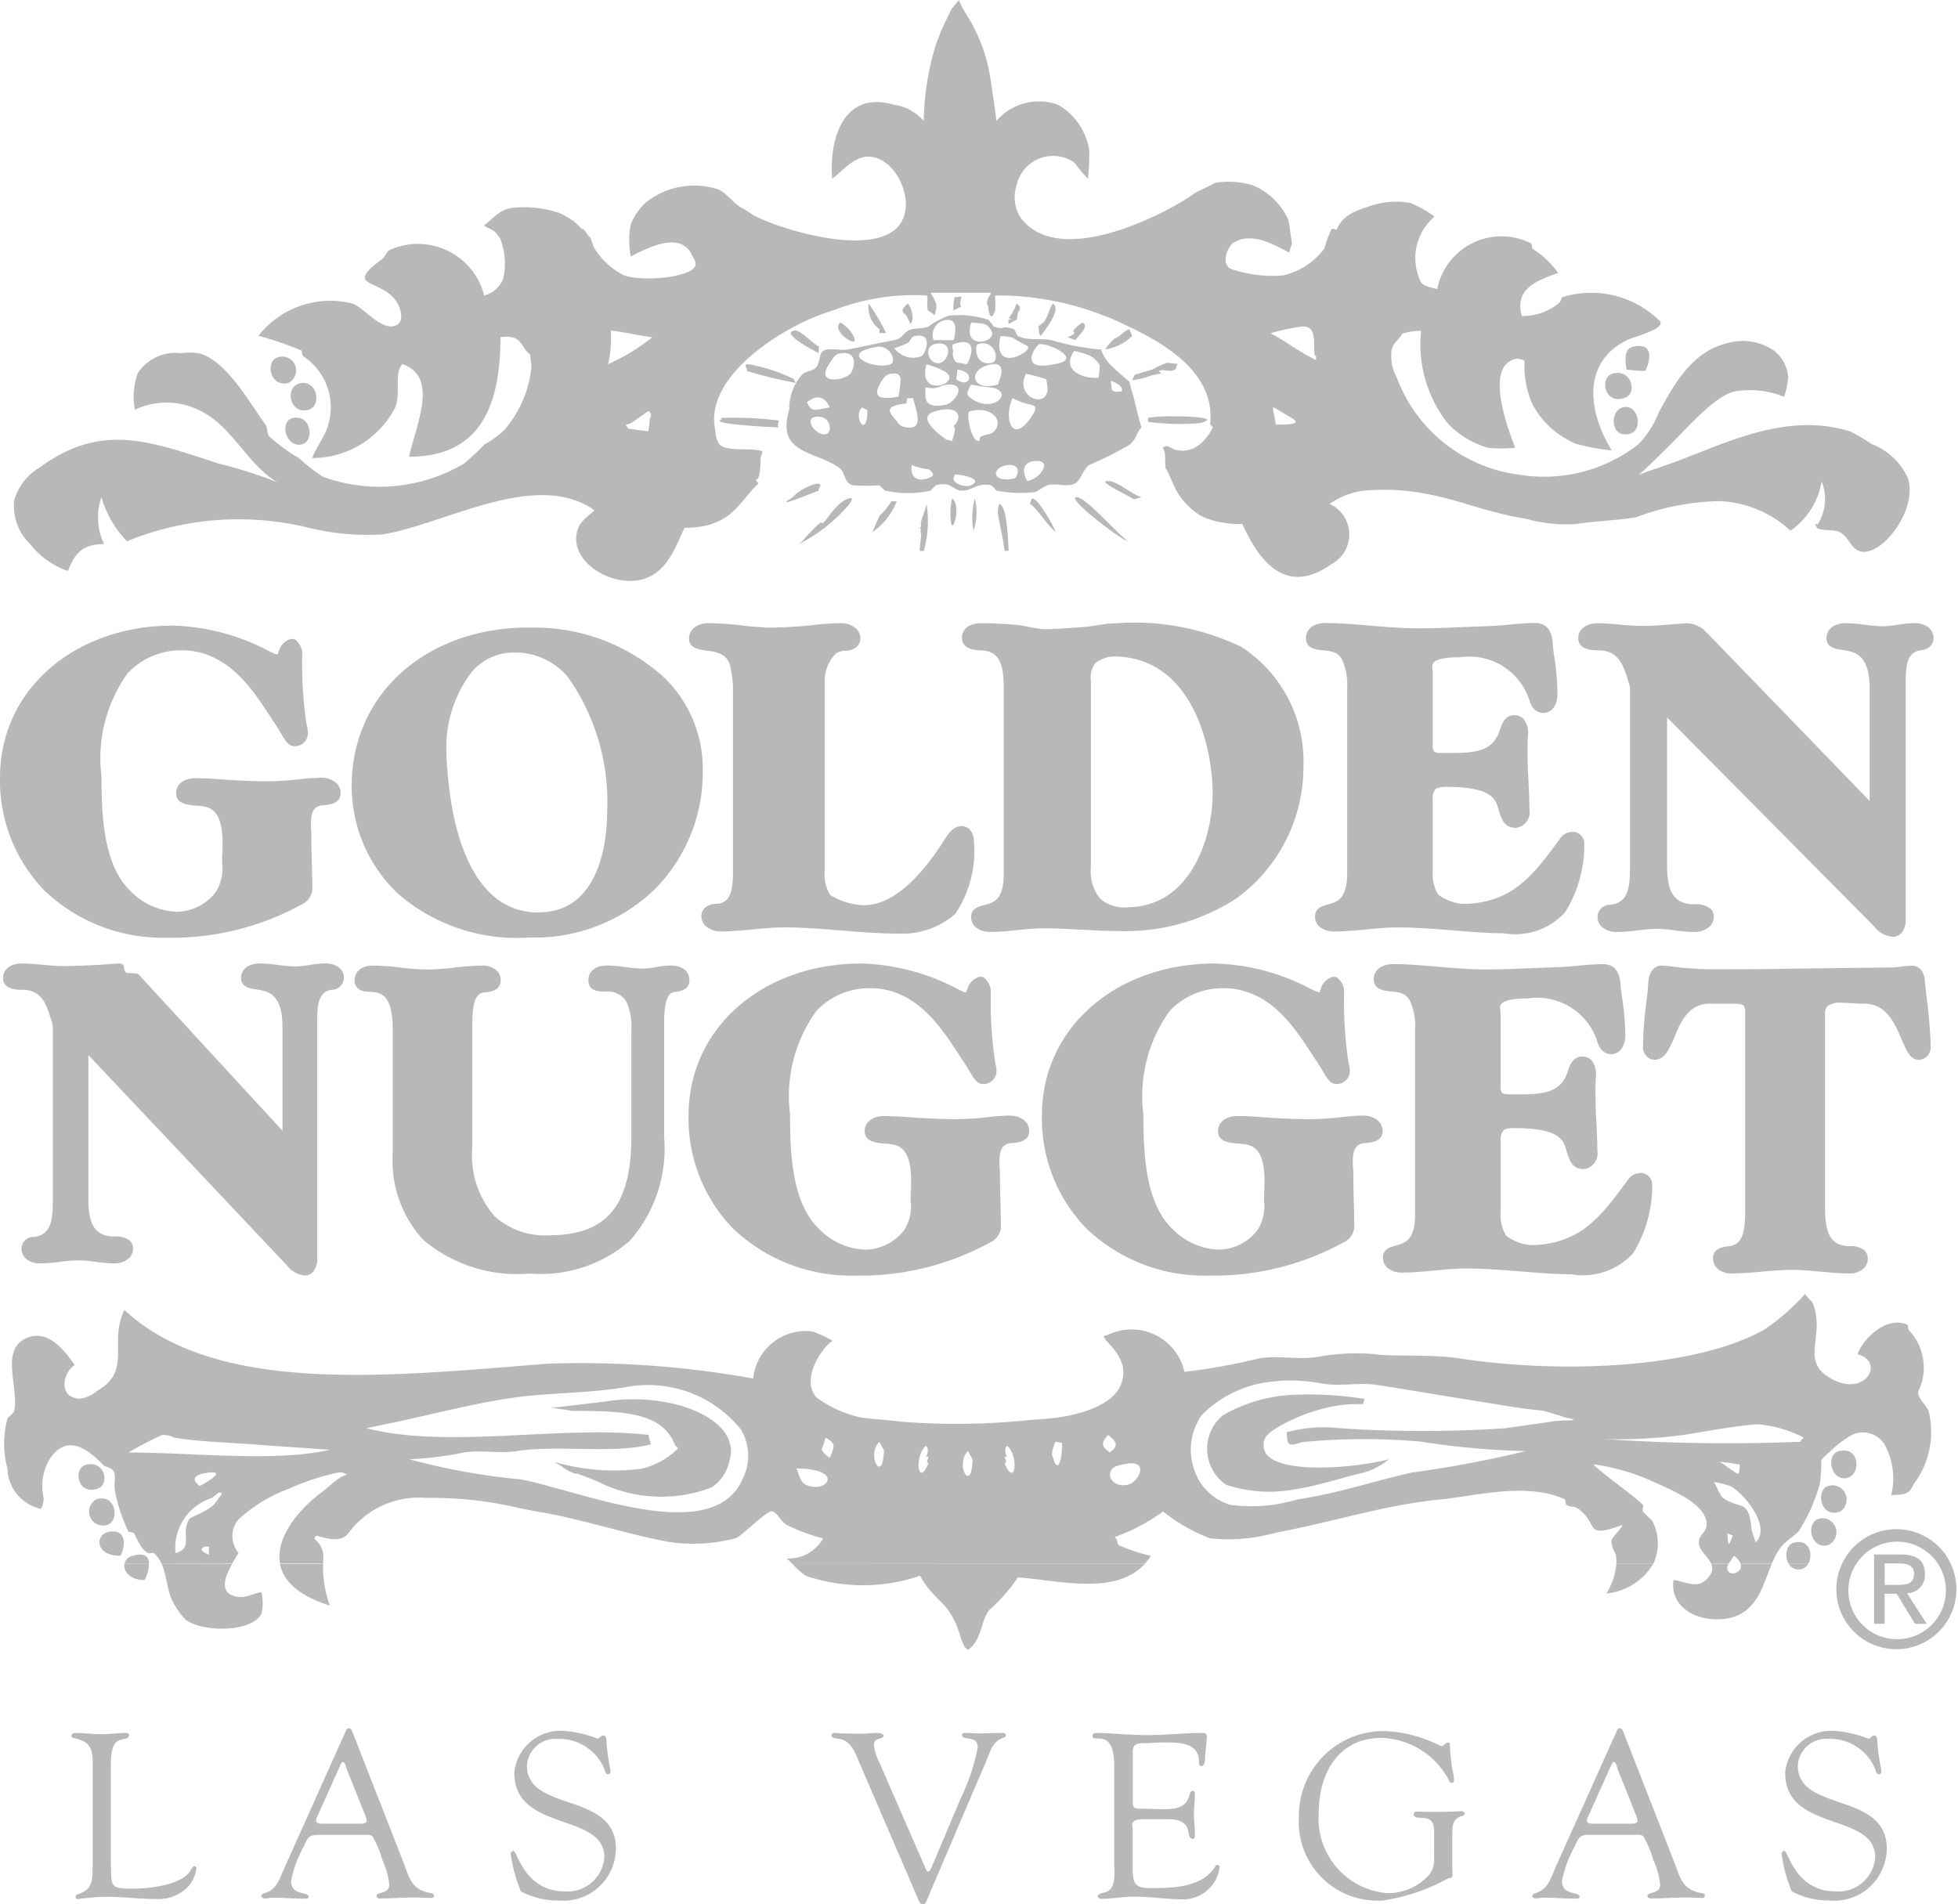 <svg xmlns="http://www.w3.org/2000/svg" width="57.58" height="56" viewBox="0 0 57.58 56">
  <g id="Golden_Nugget_Las_Vegas" transform="translate(-5 -4.793)">
    <path id="Path_86" data-name="Path 86" d="M204.28,47.89a3.419,3.419,0,0,0,.553.039c.146-.3.26-.844-.355-.711-.3.063-.228.447-.2.672" transform="translate(-151.447 -32.231)" fill="#b8b8b8"/>
    <path id="Path_87" data-name="Path 87" d="M38.689,49.259a.408.408,0,0,0-.316-.751c-.373.122-.221.893.316.751" transform="translate(-25.21 -33.205)" fill="#b8b8b8"/>
    <path id="Path_88" data-name="Path 88" d="M202.339,51.231c.364-.137.19-.849-.357-.711-.416.1-.263.942.357.711" transform="translate(-149.546 -34.743)" fill="#b8b8b8"/>
    <path id="Path_89" data-name="Path 89" d="M41.154,52.521c.375-.1.276-.8-.159-.79-.569.01-.439.943.159.79" transform="translate(-27.082 -35.676)" fill="#b8b8b8"/>
    <path id="Path_90" data-name="Path 90" d="M203.229,55.469c.425-.1.277-.864-.158-.79s-.412.92.158.79" transform="translate(-150.317 -37.914)" fill="#b8b8b8"/>
    <path id="Path_91" data-name="Path 91" d="M40.377,56.78c.474-.006.394-.887-.159-.79-.425.072-.253.794.159.79" transform="translate(-26.582 -38.908)" fill="#b8b8b8"/>
    <path id="Path_92" data-name="Path 92" d="M20.237,196.461c-.043.212.159.48.592.48a1.14,1.14,0,0,0,.131-.479Zm3.171,0c-.2.345-.4.83.068.954.319.083.525-.08.791-.118a1.426,1.426,0,0,1,0,.632c-.285.565-1.786.555-2.252.158a2.338,2.338,0,0,1-.395-.593c-.125-.289-.148-.708-.292-1.033Zm2.671,0a3.279,3.279,0,0,0,.2,1.231c-.955-.3-1.379-.746-1.469-1.23Zm24.167,0c-.854.934-2.47.5-3.735.4a4.882,4.882,0,0,1-.829.948c-.275.317-.2.848-.631,1.185l-.1-.079-.094-.2c-.344-1.215-.737-1.037-1.225-1.9a5.209,5.209,0,0,1-3.359,0,2.254,2.254,0,0,1-.4-.362Zm14.95,0a1.8,1.8,0,0,1-1.378.874,1.982,1.982,0,0,0,.292-.875Zm2.218,0a.232.232,0,0,0-.041.085c-.046.331.489.207.391-.085h.919c-.284.675-.447,1.524-1.429,1.625-.8.082-1.578-.364-1.462-1.146.313.029.66.265.948,0,.208-.191.22-.343.157-.48Zm1.763,0a.33.33,0,0,0,.33.164.314.314,0,0,0,.245-.165Z" transform="translate(-11.577 -145.683)" fill="#b8b8b8"/>
    <path id="Path_93" data-name="Path 93" d="M9.761,171.321c0-.193-.112-.342-.487-.232a.31.31,0,0,0-.236.232Zm.366,0a.843.843,0,0,0-.221-.31c-.032-.029-.121.014-.158,0-.237-.1-.319-.41-.435-.594-.011-.016-.151-.026-.158-.039a4.934,4.934,0,0,1-.395-1.185c-.042-.267.044-.44-.04-.593-.048-.089-.268-.151-.277-.158-.359-.352-1.018-1.027-1.58-.237a1.542,1.542,0,0,0-.2,1.186.732.732,0,0,1-.079.315,1.249,1.249,0,0,1-.987-1.185,2.78,2.78,0,0,1,0-1.463c.022-.06.179-.152.2-.237.142-.672-.426-1.789.356-2.134.678-.3,1.19.465,1.422.791-.357.225-.495.974.158.988a.962.962,0,0,0,.513-.238c1.027-.592.317-1.4.79-2.37,2.731,2.536,7.869,1.938,12.446,1.58a28.641,28.641,0,0,1,6.045.435,1.554,1.554,0,0,1,1.739-1.383,2.931,2.931,0,0,1,.593.276c-.3.188-.945,1.118-.475,1.66a3.425,3.425,0,0,0,1.3.592c.387.061.858.074,1.146.12a20.4,20.4,0,0,0,3.794-.04l.514-.04c1.055-.084,1.995-.428,2.212-1.027.175-.483-.028-.866-.473-1.3.055-.026-.106-.081-.008-.113,0,0,.1-.032.127-.045a1.593,1.593,0,0,1,2.213,1.106,18.562,18.562,0,0,0,2.212-.4c.572-.09,1.109.052,1.7-.04a6.17,6.17,0,0,1,1.7-.079c.424.071,1.689,0,2.451.118,3,.467,6.934.3,8.968-.829a6.355,6.355,0,0,0,1.225-1.067c.074.153.186.176.237.316.348.969-.4,1.653.514,2.173,1.019.579,1.609-.489.79-.712.123-.393.817-1.149,1.462-.869.014.005.026.147.04.158a1.605,1.605,0,0,1,.395,1.5c-.008.073-.121.306-.118.355.012.172.273.394.315.553a2.541,2.541,0,0,1-.394,2.054c-.1.125-.1.236-.238.316s-.262.055-.474.079a2.079,2.079,0,0,0-.2-1.5.752.752,0,0,0-.948-.277,3.116,3.116,0,0,0-.671.514.33.33,0,0,0-.119.119c.03-.07-.106.1-.118.119a5.446,5.446,0,0,1-.04.672,4.966,4.966,0,0,1-.632,1.422c-.264.249-.433.291-.632.633a2.69,2.69,0,0,0-.152.31h-.919a.529.529,0,0,0-.193-.232,2.741,2.741,0,0,1-.158.232H55.7c-.086-.19-.313-.351-.354-.548-.071-.338.31-.344.2-.751-.146-.525-1.066-.887-1.541-1.106a6.277,6.277,0,0,0-1.5-.474s-.2-.035-.277-.039c.451.413,1.086.832,1.462,1.185.034.031-.025.156,0,.2l.277.277A1.429,1.429,0,0,1,54,171.321H52.91a1.254,1.254,0,0,0-.015-.271s-.162-.289-.119-.435c.023-.078.267-.308.316-.435-1.159.418-.672-.013-1.3-.475-.119-.087-.227-.037-.355-.119-.015-.009-.025-.151-.039-.158-1.092-.514-2.646-.1-3.635,0-1.669.161-3.141.655-4.9.988a5.059,5.059,0,0,1-1.9.158,5.193,5.193,0,0,1-1.383-.79,5.506,5.506,0,0,1-1.422.751c.1.09.067.2.118.237a4.9,4.9,0,0,0,.948.316,1.8,1.8,0,0,1-.177.232H28.672a1.593,1.593,0,0,0-.156-.153,1.165,1.165,0,0,0,1.067-.592,5.462,5.462,0,0,1-1.067-.395c-.2-.116-.27-.374-.434-.4s-.847.694-1.067.79a4.874,4.874,0,0,1-1.9.119c-1.118-.188-2.585-.667-3.753-.87-.279-.05-.3-.051-.58-.108l-.408-.089a11.151,11.151,0,0,0-2.45-.237,2.575,2.575,0,0,0-2.292,1.027c-.216.3-.656.168-.948.079,0,0-.092.08-.039.118a.65.65,0,0,1,.237.592c0,.038,0,.076,0,.112H13.614c-.137-.748.527-1.589,1.27-2.128.139-.1.45-.425.672-.474.074-.018-.139-.09-.2-.079a7.086,7.086,0,0,0-1.462.474,4.539,4.539,0,0,0-1.5.908.764.764,0,0,0,0,.989c-.032.06-.109.174-.187.31Zm48.426,0c.152-.26.044-.724-.4-.626-.249.052-.305.41-.173.626Zm-15.615-5.368a3.388,3.388,0,0,0-2.213.988,1.76,1.76,0,0,0-.237,1.581,1.591,1.591,0,0,0,1.067,1.066,4.672,4.672,0,0,0,1.976-.158c1.284-.2,2.257-.543,3.358-.79a32.777,32.777,0,0,0,3.359-.632,23.134,23.134,0,0,1-3.082-.277,18.94,18.94,0,0,0-3.359,0c-.219.008-.32.1-.475.08-.112-.019-.093-.169-.119-.357a4.211,4.211,0,0,1,1.581-.118,36.435,36.435,0,0,0,4.86,0c.349-.055,1.05-.147,1.383-.2s.981,0,.355-.12a6.584,6.584,0,0,0-.672-.2c-.665-.06-1.215-.17-1.9-.276-.9-.141-2-.331-2.923-.474-.551-.087-1.054.047-1.62-.04a4.926,4.926,0,0,0-1.343-.079m-19.281.2c-1.112.174-2.213.138-3.359.317s-2.451.522-3.557.75c-.177.036-.509.109-.593.118,2.4.628,5.729-.095,8.3.2.03.094.03.149.079.277-1.057.287-2.779.013-3.951.2-.536.083-1.015-.044-1.541.039a10.076,10.076,0,0,1-1.619.2,19.277,19.277,0,0,0,3.28.592c1.747.333,5.634,2,6.519,0a1.511,1.511,0,0,0-.04-1.462,3.508,3.508,0,0,0-3.516-1.225m17.7.791A1.281,1.281,0,0,0,41.436,169a4.1,4.1,0,0,0,2.094.119c.649-.1,1.407-.358,1.935-.474a1.991,1.991,0,0,0,.751-.395c-1.075.281-3.6.476-3.674-.356-.024-.276.085-.375.355-.553a5.18,5.18,0,0,1,1.818-.672,3.91,3.91,0,0,1,.75-.039s.03-.12.04-.158a10.61,10.61,0,0,0-2.134-.118,4.581,4.581,0,0,0-2.015.592m-19.746-.208c.006,0,.583.076.583.089,1.483,0,2.687.022,3.042,1.028.01-.037.079.079.079.079a2.28,2.28,0,0,1-1.067.593,6.332,6.332,0,0,1-2.568-.2s.16.094.2.118a1.425,1.425,0,0,0,.435.238c-.141-.094.443.134.672.236a4.141,4.141,0,0,0,3.319.158,1.206,1.206,0,0,0,.514-.751c.421-1.244-1.684-2.085-3.635-1.778-.11.017-1.271.153-1.571.187m35.432.484c-.727.057-1.51.213-2.173.316a14.718,14.718,0,0,1-2.331.119,53.207,53.207,0,0,0,5.807.079c-.06-.009.079-.119.079-.119a3.506,3.506,0,0,0-1.383-.394m-46.9.316a9.811,9.811,0,0,0-.988.514c1.927,0,4.29.289,5.926-.079-.738-.058-1.5-.1-2.213-.157-.9-.068-1.581-.076-2.37-.2a.637.637,0,0,0-.356-.079m27.816,0c-.1.144-.259.258-.019.455.022-.009.059.059.059.059.277-.169.243-.313-.04-.514m-8.3.079-.118.355a.729.729,0,0,0,.237.237c.147-.347.187-.412-.118-.593m1.58.119c-.379.372.048,1.164.12.435.023-.255.036-.116-.12-.435m2.608.274c-.382.374.048,1.164.117.435.024-.255.037-.116-.117-.435m2.569-.274c-.072.139-.137.422-.079.435.131.548.276.139.276-.4a1.285,1.285,0,0,1-.2-.04M35,167.85c-.094.061-.061.285,0,.316-.187,0,.055.129-.079.2.307.742.433-.184.079-.514m-2.317.514c-.134-.068.108-.194-.079-.2.06-.032.094-.255,0-.316-.353.329-.228,1.255.079.514m27.011.434c.413-.091.391-.941-.237-.79-.406.1-.238.894.237.79m-3.753-.474c.181.088.35.258.553.356,0,0,.059-.061.039-.277a5.685,5.685,0,0,0-.592-.079m-47.691.79c.357-.123.223-.82-.316-.711-.428.085-.289.918.316.711m29.989-.672c-.394.116-.231.668.317.553.306-.065.742-.869-.317-.553m-9.443.079c.054.052.084.381.276.473.617.3,1.186-.473-.276-.473m-17.267.118c-.266.025-.634.127-.277.395.106-.053.825-.451.277-.395m44.253.276c.068.111.171.4.276.475.509.357.755-.006.83.948,0,0,.1.283.118.356.49-.47-.39-1.493-.75-1.66a3.906,3.906,0,0,0-.474-.119m3.714.869a.42.42,0,0,0-.356-.751c-.367.1-.243.975.356.751m-47.69-.553-.2.158a1.536,1.536,0,0,0-1.066,1.621c.548-.168.141-.518.395-.989.054-.1.609-.237.79-.514.029-.045.041-.032.08-.118,0,0,.21-.183,0-.158m-3.28.949c.387-.114.263-.943-.317-.751a.41.41,0,0,0,.317.751m50.614.592a.413.413,0,0,0-.158-.79c-.548.006-.388.943.158.79m-50.219.316c.141-.263.2-.78-.315-.711-.433.057-.463.711.315.711m47.256-.672c.029.405.025.424.158.079-.039-.024-.142-.051-.158-.079m-44.767.4c-.288.1.137.247.119.237a1.019,1.019,0,0,1,0-.237,1.085,1.085,0,0,1-.119,0" transform="translate(-0.378 -120.543)" fill="#b8b8b8"/>
    <path id="Path_94" data-name="Path 94" d="M121.861,41.447v.118c.091-.036.221-.114.237-.118-.034,0-.038-.093-.039-.079,0-.034.039-.2.039-.2-.057-.021-.142.02-.2,0,0,.013-.036.2-.04.277" transform="translate(-88.824 -27.645)" fill="#b8b8b8"/>
    <path id="Path_95" data-name="Path 95" d="M111.785,42.763s0,.112,0,.119a.687.687,0,0,1,.2,0,7.3,7.3,0,0,0-.514-.87.781.781,0,0,0,.315.751" transform="translate(-80.922 -28.29)" fill="#b8b8b8"/>
    <path id="Path_96" data-name="Path 96" d="M115.71,42.328c-.008-.069.134.213.158.277.148-.144,0-.552-.08-.594-.074.072-.245.192-.079.317" transform="translate(-84.095 -28.289)" fill="#b8b8b8"/>
    <path id="Path_97" data-name="Path 97" d="M128.614,42.449c.093-.017.1.04,0,.04v.118c.088-.034.223-.116.237-.118s.035-.186.039-.2c.017-.056.152-.144-.039-.277a1.346,1.346,0,0,1-.237.434" transform="translate(-93.957 -28.292)" fill="#b8b8b8"/>
    <path id="Path_98" data-name="Path 98" d="M132.434,42.526a1.073,1.073,0,0,1-.2.158c.057.039-.01.2.079.276.181-.226.619-.815.356-.948-.128.214-.105.277-.237.514" transform="translate(-96.71 -28.29)" fill="#b8b8b8"/>
    <path id="Path_99" data-name="Path 99" d="M108.079,44.555a1.255,1.255,0,0,0-.277-.237c-.362.265.808.965.277.237" transform="translate(-78.085 -30.042)" fill="#b8b8b8"/>
    <path id="Path_100" data-name="Path 100" d="M136.058,44.52c-.082.115.027.069,0,.119s-.158.09-.2.119c0,0,.188.07.237.079.09-.146.421-.4.2-.513a1.123,1.123,0,0,0-.237.2" transform="translate(-99.465 -30.046)" fill="#b8b8b8"/>
    <path id="Path_101" data-name="Path 101" d="M140.749,45.417a1.25,1.25,0,0,0-.276.316,1.387,1.387,0,0,0,.79-.395l-.08-.2c-.208.078-.18.156-.434.278" transform="translate(-102.971 -30.666)" fill="#b8b8b8"/>
    <path id="Path_102" data-name="Path 102" d="M102.769,45.976c-.029,0,0-.2,0-.2-.135-.041-.556-.5-.711-.474-.462.066.581.607.711.672" transform="translate(-73.683 -30.791)" fill="#b8b8b8"/>
    <path id="Path_103" data-name="Path 103" d="M144.358,49.457c-.257.078-.514.158-.514.158s-.036.07-.079.158a3.861,3.861,0,0,0,.395-.079,1.945,1.945,0,0,1,.474-.119s-.1-.074-.079-.079c.21-.06.283.061.475-.039.058-.032.009-.157.118-.159,0,0-.368-.039-.355-.039a2.991,2.991,0,0,0-.435.2" transform="translate(-105.473 -33.799)" fill="#b8b8b8"/>
    <path id="Path_104" data-name="Path 104" d="M96.413,49.612a13.068,13.068,0,0,0,1.462.356c-.017,0-.07-.1-.079-.119a5,5,0,0,0-1.344-.434c-.163.024.032.171-.039.2" transform="translate(-69.46 -33.914)" fill="#b8b8b8"/>
    <path id="Path_105" data-name="Path 105" d="M34.462,4.793c.12.3.362.618.435.791a4.931,4.931,0,0,1,.508,1.594s.137.906.164,1.171a1.648,1.648,0,0,1,1.817-.474A1.883,1.883,0,0,1,38.3,9.218a7.535,7.535,0,0,1-.039.83,4.545,4.545,0,0,1-.4-.475,1.1,1.1,0,0,0-1.7.672,1.127,1.127,0,0,0,.118.948c1.143,1.537,4.313-.148,5.057-.672a.85.85,0,0,1,.2-.118c.1-.045.474-.237.474-.237a2.5,2.5,0,0,1,1.106.079,1.981,1.981,0,0,1,1.028.988c.037.089.107.709.118.711-.006.028-.06.171-.079.276-.379-.184-1.094-.651-1.659-.276-.12.077-.37.561-.079.75a3.777,3.777,0,0,0,1.541.2,2.089,2.089,0,0,0,1.225-.79,4.468,4.468,0,0,1,.2-.553c.051-.067.122,0,.158,0,.181-.389.436-.528,1.027-.711a2.371,2.371,0,0,1,1.146-.079,3.3,3.3,0,0,1,.711.4,1.6,1.6,0,0,0-.395,1.936c.1.131.289.138.474.2a1.925,1.925,0,0,1,2.766-1.343c.013,0,.024.145.04.158a2.522,2.522,0,0,1,.75.711c-.682.226-1.29.5-1.067,1.264a1.681,1.681,0,0,0,1.106-.395c.006,0,.077-.158.079-.158a2.867,2.867,0,0,1,2.845.672c.289.246-.724.479-.948.593-1.377.691-1.089,2.2-.435,3.24a5.861,5.861,0,0,1-1.066-.2,2.583,2.583,0,0,1-1.264-1.146,2.751,2.751,0,0,1-.237-1.3c-.182-.048-.225-.085-.395,0-.74.365-.052,2.118.119,2.569a4.3,4.3,0,0,1-.79,0,2.62,2.62,0,0,1-1.186-.711,3.741,3.741,0,0,1-.79-2.727,1.782,1.782,0,0,0-.553.08c-.092.175-.264.265-.315.475a1.336,1.336,0,0,0,.158.83,4.435,4.435,0,0,0,3.6,2.844,4.5,4.5,0,0,0,3.516-.908,2.964,2.964,0,0,0,.594-.948c.448-.815.974-1.776,2.015-2.014a1.619,1.619,0,0,1,1.383.236,1.083,1.083,0,0,1,.395.791,2.57,2.57,0,0,1-.118.553,2.67,2.67,0,0,0-1.463-.158c-.6.139-1.47,1.161-1.9,1.58-.292.285-.6.6-.909.87.114-.036.209-.085.316-.118.309-.1.478-.164.791-.277,1.4-.51,3.257-1.482,5.136-.869a5.616,5.616,0,0,1,.594.356,1.928,1.928,0,0,1,1.066.987c.357.994-.948,2.587-1.541,2.094-.153-.127-.254-.379-.434-.474-.214-.113-.4-.031-.672-.119,0,0-.139-.2,0-.119a1.39,1.39,0,0,0,.119-1.265A2.213,2.213,0,0,1,58.92,20.4a3.25,3.25,0,0,0-2.094-.87,7.311,7.311,0,0,0-2.45.475c-.623.1-1.24.113-1.778.2a4.449,4.449,0,0,1-1.462-.158c-1.664-.259-2.691-.98-4.7-.83a2.172,2.172,0,0,0-1.067.395.988.988,0,0,1,.04,1.778C43.989,22.4,43.209,21.1,42.8,20.2a2.827,2.827,0,0,1-1.146-.2,2.006,2.006,0,0,1-.908-1.027c-.091-.193-.17-.405-.2-.395-.038-.472.018-.357-.079-.632.179-.084.179.027.4.079.616.146.986-.48,1.066-.672l-.079-.079c.169-1.48-1.284-2.356-2.409-2.884a8.654,8.654,0,0,0-3.913-.909c0,.052.015.387,0,.435-.143.452-.219-.1-.2-.079-.014-.078-.055-.084-.039-.159.029-.165.071-.154.118-.276H33.633c.207.349.2.354.118.671-.018-.044-.2-.157-.2-.157-.044-.183.028-.415-.04-.435a6.511,6.511,0,0,0-2.726.435c-1.366.39-3.866,1.911-3.478,3.556a.694.694,0,0,0,.119.394c.243.229.968.075,1.264.2l-.04.158c-.036-.125.02.707-.158.672a.774.774,0,0,0,.079.118c-.576.517-.765,1.3-2.173,1.3-.267.554-.492,1.276-1.186,1.5-.886.288-2.2-.466-1.976-1.382.075-.305.279-.417.514-.632-1.729-1.225-4.427.427-6.243.71a7.333,7.333,0,0,1-2.173-.2,8.669,8.669,0,0,0-5.334.4,3.119,3.119,0,0,1-.75-1.3,1.817,1.817,0,0,0,.078,1.383c-.68,0-.869.314-1.066.791a2.417,2.417,0,0,1-1.107-.791,1.559,1.559,0,0,1-.474-1.265,1.625,1.625,0,0,1,.75-.987c1.826-1.334,3.235-.777,5.255-.119a13.781,13.781,0,0,1,1.738.553c-.91-.54-1.335-1.686-2.331-2.134a2.167,2.167,0,0,0-1.857,0,2.03,2.03,0,0,1,.079-1.066,1.308,1.308,0,0,1,1.265-.594,1.745,1.745,0,0,1,.514,0c.8.161,1.536,1.492,1.976,2.095.075.1.034.257.118.355a5.165,5.165,0,0,0,.869.632,5.219,5.219,0,0,0,.711.553,4.872,4.872,0,0,0,4.15-.395,7.193,7.193,0,0,0,.592-.554,2.946,2.946,0,0,0,.593-.434,3.357,3.357,0,0,0,.79-1.817,3.512,3.512,0,0,0-.039-.395c-.317-.27-.211-.588-.87-.513,0,2.017-.59,3.516-2.687,3.516.2-.933.893-2.347-.2-2.726-.244.3-.044.832-.2,1.264a2.747,2.747,0,0,1-2.45,1.5c.113-.3.4-.677.475-.988a1.794,1.794,0,0,0-.752-2.015c-.02-.013-.019-.147-.039-.158a9.8,9.8,0,0,0-1.263-.434,2.684,2.684,0,0,1,2.766-.948c.318.124.762.691,1.146.672.424-.023.286-.506.157-.712-.436-.7-1.607-.41-.434-1.264.077-.058.143-.239.237-.277a2.013,2.013,0,0,1,2.766,1.344.823.823,0,0,0,.553-.475,1.983,1.983,0,0,0-.079-1.185s-.062-.1-.079-.119c-.114-.163-.215-.156-.4-.277.233-.177.439-.457.79-.514a3.178,3.178,0,0,1,1.462.158,3.853,3.853,0,0,1,.4.237,2.648,2.648,0,0,1,.2.2c.046.05.021-.01.079.039.076.062.109.169.2.237a2.286,2.286,0,0,0,.118.316,2.138,2.138,0,0,0,.869.79c.56.2,1.973.058,2.094-.276.044-.126-.079-.277-.079-.277-.311-.789-1.34-.247-1.817,0a2.4,2.4,0,0,1,0-.948,1.74,1.74,0,0,1,.434-.632,2.272,2.272,0,0,1,2.133-.395c.248.1.469.437.712.553.081.038.295.186.316.2.574.324,2.813,1.073,3.912.593.987-.434.555-1.788-.08-2.173-.679-.414-1.117.23-1.5.514-.1-.895.193-2.653,1.817-2.173a1.4,1.4,0,0,1,.87.474A8.122,8.122,0,0,1,33.791,6.1c.04-.114.113-.3.119-.315.022-.085.258-.551.327-.7.033-.07.2-.241.225-.292m10.115,9.6a6.2,6.2,0,0,0-.948.2c.454.238.808.527,1.343.79a.434.434,0,0,1,0-.118c-.169-.028.136-.9-.395-.869m-20.349.118a3.324,3.324,0,0,1-.079.988,5.922,5.922,0,0,0,1.3-.79c-.444-.061-.78-.148-1.225-.2m19.479,2.252c.016.263.048.244.08.514.418,0,.835,0,.395-.237-.085-.047-.3-.182-.475-.278m-18.372.119c-.16.111-.34.242-.513.356a.332.332,0,0,1-.158.04.728.728,0,0,1,.079.119s.462.064.593.079a2.346,2.346,0,0,0,.04-.356s.107-.161-.04-.238" transform="translate(-1.267 0)" fill="#b8b8b8"/>
    <path id="Path_106" data-name="Path 106" d="M145.73,55.877a.629.629,0,0,0,0,.118,7.441,7.441,0,0,0,1.5.039c.716-.168-.459-.213-.672-.2a4.48,4.48,0,0,0-.83.04" transform="translate(-106.964 -38.795)" fill="#b8b8b8"/>
    <path id="Path_107" data-name="Path 107" d="M93.29,55.967c-.482.137,1.446.237,1.66.237-.057-.051-.008-.093,0-.2a10.756,10.756,0,0,0-1.66-.078c-.045.01-.069.04,0,.04" transform="translate(-67.049 -38.845)" fill="#b8b8b8"/>
    <path id="Path_108" data-name="Path 108" d="M141.068,64.144c.336.175.172.16.474.079-.352-.105-.711-.5-1.027-.474-.2.016.424.327.553.395" transform="translate(-102.973 -44.81)" fill="#b8b8b8"/>
    <path id="Path_109" data-name="Path 109" d="M101.749,64.316c-.066.033-.172.157-.237.2-.552.329.783-.226.83-.237-.071-.033.178-.21-.079-.2a1.553,1.553,0,0,0-.514.237" transform="translate(-73.255 -45.062)" fill="#b8b8b8"/>
    <path id="Path_110" data-name="Path 110" d="M136.82,65.726c.274.02,1.206,1.095,1.5,1.3-.273-.084-1.893-1.334-1.5-1.3" transform="translate(-100.148 -46.314)" fill="#b8b8b8"/>
    <path id="Path_111" data-name="Path 111" d="M103.595,66.61c.065-.046-.04-.039-.04-.039-.262.209-.486.524-.632.632a4.815,4.815,0,0,0,1.422-1.106c.093-.09.226-.3.04-.237-.365.113-.649.672-.79.75" transform="translate(-74.43 -46.408)" fill="#b8b8b8"/>
    <path id="Path_112" data-name="Path 112" d="M121.514,66.485c.018.623.338-.391.04-.593a1.892,1.892,0,0,0-.04.593" transform="translate(-88.556 -46.44)" fill="#b8b8b8"/>
    <path id="Path_113" data-name="Path 113" d="M124.255,65.892a1.735,1.735,0,0,1-.04.949,2.1,2.1,0,0,1,.04-.949" transform="translate(-90.586 -46.44)" fill="#b8b8b8"/>
    <path id="Path_114" data-name="Path 114" d="M131.249,66.049c.218.138.452.56.751.83-.043-.184-.543-1.011-.672-.988-.042.006-.069.125-.079.158" transform="translate(-95.96 -46.439)" fill="#b8b8b8"/>
    <path id="Path_115" data-name="Path 115" d="M112.176,66.658s-.159.344-.2.474a2.027,2.027,0,0,0,.711-.908.866.866,0,0,1-.158,0,1.91,1.91,0,0,1-.356.434" transform="translate(-81.313 -46.693)" fill="#b8b8b8"/>
    <path id="Path_116" data-name="Path 116" d="M117.783,67.065a.313.313,0,0,0,0,.158c-.064.03,0,.082,0,.079-.034.016,0,.158,0,.158,0,.082-.04.326-.04.475,0,0,.106,0,.119,0a3.282,3.282,0,0,0,.08-1.383c-.05.22-.118.364-.159.513" transform="translate(-85.694 -46.942)" fill="#b8b8b8"/>
    <path id="Path_117" data-name="Path 117" d="M127.29,66.826c.084.468.165.78.2,1.106.005,0,.118,0,.119,0-.022-.5-.062-1.331-.277-1.383a.941.941,0,0,0-.039.277" transform="translate(-92.948 -46.94)" fill="#b8b8b8"/>
    <path id="Path_118" data-name="Path 118" d="M106.156,43.427a2.746,2.746,0,0,1,1.185.119,1.7,1.7,0,0,1,.158.2c.363.121.211-.061.593.079.034.013.086.181.119.2.292.145.637.053.987.119a7.132,7.132,0,0,0,1.462.277c.121.382.391.558.829.948l.08.316c.074.181.144.607.277,1.027-.156.153-.13.319-.356.513a11.046,11.046,0,0,1-1.185.593c-.176.115-.245.466-.435.553-.231.106-.506-.034-.791.039-.064.017-.3.184-.356.2a3.7,3.7,0,0,1-1.145-.04s-.126-.152-.158-.158c-.406-.086-.574.176-.869.158-.269-.018-.286-.278-.75-.158a1.717,1.717,0,0,0-.158.158,3.165,3.165,0,0,1-1.344,0l-.158-.158a5.3,5.3,0,0,1-.79,0c-.273-.081-.2-.373-.395-.513-.744-.522-1.874-.4-1.462-1.738a.473.473,0,0,1,0-.158,1.511,1.511,0,0,1,.394-.869c.129-.093.3-.077.4-.2s.076-.408.2-.475c.181-.1.48,0,.711-.039.275-.047.876-.181,1.383-.277.209-.041.253-.189.4-.277s.314-.032.593-.118a2.366,2.366,0,0,1,.591-.316m.869.83c-.1.033-.1.649.4.553.272-.054.094-.715-.4-.553m-.869-.711a.44.44,0,0,0-.434.593h.592c.043-.195.131-.584-.158-.593m.672.079c-.275.833.791.582.593.237-.136-.236-.246-.21-.593-.237m-1.659.394c-.116.022-.124.149-.2.2a3.454,3.454,0,0,1-.4.157.681.681,0,0,0,.791.237c.111-.037.392-.713-.2-.593m2.529,0c-.278,1.207,1.13.353.749.277.052.011-.188-.1-.275-.158-.141-.09-.159-.1-.475-.119m-1.936.237c-.351.087-.162.628.158.553.291-.07.4-.694-.158-.553m.553,0c-.065.022,0,.237,0,.237-.028-.069-.028.082,0,.158.074.2.085.119.395.2.151-.25.322-.851-.395-.593m2.528,0c-.076,0-.741.894.593.553.58-.149-.277-.575-.593-.553m-4.78.079c-1.165.186-.107.684.395.514.2-.07.01-.579-.395-.514m5.808.118c-.379.506.143.823.711.791.02-.091.04-.357.04-.357-.167-.3-.369-.334-.751-.434m-6.914.079c-.137.027-.2.165-.277.277-.483.692.51.507.632.277.149-.286.114-.651-.355-.554m2.568.317c-.316,1.077,1.247.507.435.158a2.432,2.432,0,0,0-.435-.158m1.9,0c-.7.122-.613.824.2.593l.039-.119s.253-.562-.237-.474m.909.118c-.109.37-.4.268-.158-.118Zm-1.9.04c-.02.119-.036.311-.04.277.4.309.593-.225.04-.277m3.161.395c-.4.116-.519-.286-.237-.356.406-.1.428.3.237.356m-5.69,0c-.549.04-.4-.234-.474-.276.464,0,.542.02.474.276m.553-.276c-.151.024-.242.175-.316.316-.186.348-.021.466.553.355.01-.038.046-.256.04-.237.017-.228.114-.5-.277-.434m3.99,0c-.363.689.663,1.077.633.395,0,.018-.029-.193-.039-.237a5.8,5.8,0,0,0-.594-.158m2.49.2c.014.031.021.245.04.277.054.087.277.039.277.039s.128-.131-.317-.316m-8.731.079c-.193.46-.37.415-.2,0a.67.67,0,0,0,.2,0m3.95.04c-.307.019-.238.161-.672.079.039.177-.161.661.593.514.288-.059.651-.633.079-.593m.672,0c-.142.275-.164.318.119.474.618.338,1.163-.312.434-.395,0,0-.351-.041-.553-.079m4.306.672c-.332-.014-.929-.211-.395-.317.331-.067.353.1.395.317m-8.929-.277c-.008,0-.2.119-.2.119.153.351.271.2.672.158-.074-.149-.188-.356-.474-.277m2.766,0c-.032.025-.027.111-.04.158-.569.063-.564.195-.356.434.139.16.135.258.434.277.456.029.167-.617.119-.87-.027,0-.139.016-.158,0m3.082,0c-.279.648.013,1.371.553.553.308-.468-.015-.249-.553-.553m-4.426.277c-.283.268.158.957.158.078Zm2.134.118c-.634.191.356.83.356.83s.155.037.158.04c.032-.113.14-.384.039-.435.3-.279.151-.648-.553-.435m1.027,0c-.109.029.048.9.277.869.032-.005.02-.11.04-.119.248-.122.308-.04.435-.2.249-.315-.134-.72-.751-.553m-4.5.158c-.411.036-.011.574.276.514.2-.042.158-.553-.276-.514m3.635,1.5c-.084-.048-.137-.235-.2-.277.371.1.3.07.2.277m-1.146.2c-.1.4-.448.181-.513-.395.485.152.577.133.513.395m3.991-.4c-.45,0-.438.335-.277.593.4-.086.715-.6.277-.593m-3.674.118c-.066.268.093.574.553.356.186-.09-.083-.239-.079-.237a1.319,1.319,0,0,1-.475-.118m2.845,0c-.489.034-.56.532.158.4.1-.02.248-.425-.158-.4m-1.58.277a.556.556,0,0,0-.04.119c-.016.15.342.278.514.2.385-.181-.258-.316-.474-.316" transform="translate(-73.277 -29.349)" fill="#b8b8b8"/>
    <path id="Path_119" data-name="Path 119" d="M14.443,85.949a6.272,6.272,0,0,0-.71.053c-.231.027-.653.052-.876.052-.3,0-.884-.023-1.181-.045s-.613-.047-.922-.047c-.343,0-.574.176-.574.439,0,.291.275.33.456.356.364.052.91-.086.91,1.115,0,.109,0,.218-.008.322s-.006.178-.006.253a1.308,1.308,0,0,1-.188.864,1.466,1.466,0,0,1-1.139.579,2,2,0,0,1-1.4-.643c-.772-.772-.82-2.232-.82-3.337a4.278,4.278,0,0,1,.776-3.042,2.147,2.147,0,0,1,1.585-.666c1.474,0,2.229,1.4,2.729,2.142.276.408.347.677.591.677a.392.392,0,0,0,.279-.113.383.383,0,0,0,.111-.274,1.006,1.006,0,0,0-.03-.21l-.015-.067a12.368,12.368,0,0,1-.124-2.011.5.5,0,0,0-.119-.37c-.071-.072-.062-.109-.19-.109h-.023l-.022.006a.539.539,0,0,0-.264.2c-.06.073-.083.251-.122.252s-.143-.057-.238-.1a6.389,6.389,0,0,0-2.832-.749C7.23,81.475,5,83.327,5,85.949a4.641,4.641,0,0,0,1.312,3.322,5.033,5.033,0,0,0,3.609,1.382,7.938,7.938,0,0,0,3.95-.977.545.545,0,0,0,.314-.43c0-.256-.007-.518-.014-.773s-.015-.523-.015-.784c0-.059,0-.118-.006-.181s-.007-.144-.007-.224c0-.6.338-.509.487-.538s.387-.079.387-.345a.4.4,0,0,0-.119-.289.658.658,0,0,0-.455-.164" transform="translate(0 -58.285)" fill="#b8b8b8"/>
    <path id="Path_120" data-name="Path 120" d="M53.321,81.709c-3.02,0-5.211,1.956-5.211,4.651a4.345,4.345,0,0,0,1.387,3.2,5.342,5.342,0,0,0,3.852,1.265,5.087,5.087,0,0,0,3.646-1.391,4.885,4.885,0,0,0,1.439-3.54,3.727,3.727,0,0,0-1.148-2.725,5.678,5.678,0,0,0-3.966-1.456m.286,8.376c-1.992,0-2.522-2.471-2.661-3.944-.025-.268-.051-.545-.051-.825A3.626,3.626,0,0,1,51.654,83a1.619,1.619,0,0,1,1.243-.555,2.031,2.031,0,0,1,1.555.7,6.354,6.354,0,0,1,1.17,3.975c0,.7-.145,2.966-2.015,2.966" transform="translate(-32.767 -58.463)" fill="#b8b8b8"/>
    <path id="Path_121" data-name="Path 121" d="M97.479,87.143c-.232,0-.375.214-.461.343l-.02.03c-.548.865-1.4,1.953-2.392,1.953a2.026,2.026,0,0,1-.985-.3,1.143,1.143,0,0,1-.164-.688V82.869a1.166,1.166,0,0,1,.3-.772.445.445,0,0,1,.328-.111H94.1c.3-.03.407-.205.407-.36a.4.4,0,0,0-.12-.289.676.676,0,0,0-.46-.163,8.129,8.129,0,0,0-.895.066c-.288.032-.852.065-1.145.065a7.974,7.974,0,0,1-.861-.064,9.694,9.694,0,0,0-.976-.067c-.342,0-.581.186-.581.452,0,.285.294.325.488.351.3.04.667.078.735.524a3.065,3.065,0,0,1,.07.616v5.337c0,.616-.085.973-.52.973h-.02c-.24.027-.39.166-.39.36a.4.4,0,0,0,.12.289.677.677,0,0,0,.46.163c.314,0,.63-.03.935-.059s.616-.059.924-.059c.558,0,1.125.046,1.674.091s1.13.092,1.7.092A2.35,2.35,0,0,0,97.3,89.72a3.3,3.3,0,0,0,.543-2.177.48.48,0,0,0-.118-.3.351.351,0,0,0-.25-.1" transform="translate(-64.206 -58.056)" fill="#b8b8b8"/>
    <path id="Path_122" data-name="Path 122" d="M131.141,81.876a7.245,7.245,0,0,0-3.684-.7c-.35,0-.708.1-1.053.118s-.679.055-1.021.055c-.3,0-.637-.114-.943-.134s-.634-.04-.95-.04c-.422,0-.574.22-.574.426,0,.332.356.359.508.37l.038,0c.572.02.683.424.683,1.118v5.455c0,.777-.307.852-.578.92-.153.037-.382.095-.382.349a.392.392,0,0,0,.114.284.65.65,0,0,0,.459.155c.269,0,.539-.027.8-.054s.514-.051.767-.051c.355,0,.719.02,1.071.039s.725.04,1.089.04a5.978,5.978,0,0,0,3.482-.946,4.771,4.771,0,0,0,1.99-3.85,4.019,4.019,0,0,0-1.817-3.555m-3.36,7.654a1.073,1.073,0,0,1-.808-.262,1.28,1.28,0,0,1-.265-.915V82.865a.732.732,0,0,1,.122-.508.941.941,0,0,1,.7-.2c2.181.12,2.759,2.683,2.759,4.02s-.669,3.349-2.512,3.349" transform="translate(-89.627 -58.055)" fill="#b8b8b8"/>
    <path id="Path_123" data-name="Path 123" d="M172.9,87.313a.434.434,0,0,0-.371.23l.015-.021c-.7.921-1.319,1.907-2.874,1.907a1.457,1.457,0,0,1-.7-.268,1.14,1.14,0,0,1-.167-.692V86.362a.43.43,0,0,1,.078-.3c.052-.052.145-.073.323-.073,1.513,0,1.455.452,1.572.783.066.188.149.42.468.42h.019a.462.462,0,0,0,.385-.542c0-.279-.015-.564-.029-.84s-.028-.552-.028-.822c0-.17,0-.347.013-.51a.662.662,0,0,0-.133-.491.367.367,0,0,0-.27-.105c-.28,0-.368.271-.41.4-.2.656-.689.71-1.46.71h-.268c-.153,0-.2-.028-.22-.044a.318.318,0,0,1-.039-.2V82.659a.918.918,0,0,0-.007-.1.962.962,0,0,1-.007-.1.172.172,0,0,1,.046-.133c.055-.055.223-.147.722-.147h.039a1.854,1.854,0,0,1,2.034,1.215c0-.007.008.021.008.021.04.13.125.4.428.4h.012l.011,0c.239-.031.382-.244.382-.568a8.223,8.223,0,0,0-.075-.972c-.029-.174-.054-.34-.066-.506-.01-.143-.041-.576-.481-.6-.269,0-.531.024-.785.047-.2.019-.418.039-.625.045l-.526.02c-.563.022-.972.045-1.541.045-.471,0-.955-.041-1.424-.081s-.889-.075-1.3-.075c-.343,0-.573.176-.573.439,0,.319.309.347.494.363.276.024.465.058.58.3a1.848,1.848,0,0,1,.138.831v5.428c0,.76-.3.842-.566.915-.151.041-.379.1-.379.354a.393.393,0,0,0,.115.285.648.648,0,0,0,.459.155c.318,0,.638-.03.947-.06s.613-.058.916-.058c.558,0,1.118.046,1.658.09.511.041.994.081,1.448.081a1.994,1.994,0,0,0,1.81-.614,3.746,3.746,0,0,0,.565-2.007.342.342,0,0,0-.361-.359" transform="translate(-121.671 -58.056)" fill="#b8b8b8"/>
    <path id="Path_124" data-name="Path 124" d="M208.795,81.328a.648.648,0,0,0-.459-.155,3.2,3.2,0,0,0-.483.048,2.892,2.892,0,0,1-.435.044,3.97,3.97,0,0,1-.522-.045,4.472,4.472,0,0,0-.564-.047c-.344,0-.574.176-.574.439,0,.28.268.32.462.348.359.053.808.118.808,1.143v3.3l-4.756-4.916-.03-.027a.812.812,0,0,0-.582-.284c-.153.008-.3.02-.443.031-.295.024-.6.048-.9.048-.2,0-.419-.02-.627-.039s-.438-.04-.657-.04c-.344,0-.574.176-.574.439,0,.325.361.347.515.356l.057,0c.587,0,.743.38.9.916a.681.681,0,0,1,.05.214V88.31c0,.627-.041,1.077-.576,1.145l.02,0a.366.366,0,0,0-.4.347.407.407,0,0,0,.118.294.657.657,0,0,0,.455.159,5.226,5.226,0,0,0,.605-.047,4.8,4.8,0,0,1,.567-.045,4.269,4.269,0,0,1,.53.045,4.646,4.646,0,0,0,.571.047.665.665,0,0,0,.454-.163.4.4,0,0,0,.119-.29.319.319,0,0,0-.092-.23.7.7,0,0,0-.5-.13c-.561-.018-.781-.335-.781-1.13V83.947l6.085,6.139a.782.782,0,0,0,.54.31.348.348,0,0,0,.255-.1.566.566,0,0,0,.136-.415v-7c0-.522.073-.857.438-.91.236-.024.381-.158.381-.359a.39.39,0,0,0-.114-.284" transform="translate(-147.046 -58.055)" fill="#b8b8b8"/>
    <path id="Path_125" data-name="Path 125" d="M98.838,127.357a6.279,6.279,0,0,0-.711.054c-.23.027-.653.052-.875.052-.3,0-.885-.023-1.18-.045s-.614-.047-.923-.047c-.344,0-.574.177-.574.44,0,.291.274.33.455.356.365.052.91-.087.91,1.115,0,.109,0,.217-.008.322s-.006.178-.006.253a1.31,1.31,0,0,1-.188.864,1.465,1.465,0,0,1-1.139.578,2,2,0,0,1-1.4-.643c-.772-.771-.82-2.231-.82-3.337a4.279,4.279,0,0,1,.777-3.043,2.144,2.144,0,0,1,1.584-.665c1.474,0,2.229,1.4,2.73,2.142.275.408.347.678.591.678a.39.39,0,0,0,.279-.114.384.384,0,0,0,.111-.273.938.938,0,0,0-.03-.209c-.005-.025-.01-.048-.014-.069a12.3,12.3,0,0,1-.125-2.011.5.5,0,0,0-.119-.369c-.071-.072-.064-.109-.19-.109h-.024l-.022.006a.523.523,0,0,0-.263.2c-.061.072-.083.249-.123.251s-.142-.057-.237-.1a6.386,6.386,0,0,0-2.833-.749c-2.846,0-5.076,1.85-5.076,4.474a4.645,4.645,0,0,0,1.311,3.322,5.037,5.037,0,0,0,3.61,1.381,7.934,7.934,0,0,0,3.951-.977.545.545,0,0,0,.313-.43c0-.255-.007-.518-.014-.772s-.015-.524-.015-.784c0-.059,0-.119-.006-.183s-.007-.143-.007-.223c0-.605.339-.51.487-.538s.387-.08.387-.345a.4.4,0,0,0-.119-.289.658.658,0,0,0-.454-.163" transform="translate(-64.146 -89.758)" fill="#b8b8b8"/>
    <path id="Path_126" data-name="Path 126" d="M142.155,127.357a6.3,6.3,0,0,0-.711.054c-.23.027-.653.052-.876.052-.3,0-.885-.023-1.18-.045s-.613-.047-.924-.047c-.342,0-.574.177-.574.44,0,.291.274.33.456.356.364.052.91-.087.91,1.115,0,.109-.005.217-.009.322s-.006.178-.006.253a1.313,1.313,0,0,1-.188.864,1.467,1.467,0,0,1-1.138.578,2,2,0,0,1-1.4-.643c-.772-.771-.821-2.231-.821-3.337a4.283,4.283,0,0,1,.776-3.043,2.146,2.146,0,0,1,1.585-.665c1.475,0,2.229,1.4,2.729,2.142.275.408.347.678.592.678a.387.387,0,0,0,.278-.114.38.38,0,0,0,.112-.273.925.925,0,0,0-.031-.209c-.005-.025-.01-.048-.015-.069a12.352,12.352,0,0,1-.124-2.011.5.5,0,0,0-.118-.369c-.072-.072-.064-.109-.191-.109h-.022l-.022.006a.525.525,0,0,0-.264.2c-.061.072-.083.249-.123.251a2.559,2.559,0,0,1-.238-.1,6.372,6.372,0,0,0-2.832-.749c-2.846,0-5.076,1.85-5.076,4.474a4.643,4.643,0,0,0,1.312,3.322,5.035,5.035,0,0,0,3.61,1.381,7.933,7.933,0,0,0,3.95-.977.545.545,0,0,0,.314-.43c0-.255-.006-.518-.014-.772s-.014-.524-.014-.784c0-.059,0-.119-.006-.183s-.009-.143-.009-.223c0-.605.339-.51.488-.538s.388-.08.388-.345a.4.4,0,0,0-.12-.289.655.655,0,0,0-.454-.163" transform="translate(-97.07 -89.758)" fill="#b8b8b8"/>
    <path id="Path_127" data-name="Path 127" d="M181.221,129.144a.432.432,0,0,0-.371.23l.014-.022c-.7.921-1.319,1.907-2.875,1.907a1.454,1.454,0,0,1-.695-.268,1.141,1.141,0,0,1-.167-.692v-2.106a.43.43,0,0,1,.077-.3c.051-.052.145-.074.323-.074,1.513,0,1.455.453,1.572.784.066.187.149.421.467.421h.019a.462.462,0,0,0,.385-.542c0-.28-.015-.564-.029-.84s-.027-.552-.027-.822c0-.17,0-.346.013-.509a.667.667,0,0,0-.133-.491.373.373,0,0,0-.27-.105c-.28,0-.369.271-.41.4-.2.657-.69.711-1.461.711h-.268c-.153,0-.2-.028-.22-.045a.312.312,0,0,1-.039-.2v-2.094a.765.765,0,0,0-.008-.1c0-.032-.007-.065-.007-.1a.167.167,0,0,1,.047-.132c.055-.056.222-.148.721-.148h.039a1.855,1.855,0,0,1,2.034,1.216l.007.021c.04.129.126.4.43.4h.022c.238-.032.382-.244.382-.569a8.249,8.249,0,0,0-.076-.971c-.028-.176-.054-.341-.066-.507-.01-.143-.041-.576-.48-.6-.269,0-.532.024-.786.047-.205.019-.418.039-.625.044l-.527.02c-.562.022-.973.046-1.54.046-.472,0-.956-.042-1.425-.082s-.888-.076-1.3-.076c-.342,0-.573.175-.573.439,0,.319.31.346.494.363.276.024.465.059.581.3a1.854,1.854,0,0,1,.14.831v5.429c0,.76-.3.842-.568.915-.151.041-.378.1-.378.354a.4.4,0,0,0,.115.285.651.651,0,0,0,.458.155c.319,0,.639-.031.947-.06s.614-.058.917-.058c.557,0,1.117.045,1.658.089.511.041.992.08,1.448.08a2,2,0,0,0,1.81-.613,3.746,3.746,0,0,0,.566-2.007.346.346,0,0,0-.362-.361" transform="translate(-127.996 -89.852)" fill="#b8b8b8"/>
    <path id="Path_128" data-name="Path 128" d="M57.759,123.136a2.687,2.687,0,0,0-.444.047,2.367,2.367,0,0,1-.391.043,4.07,4.07,0,0,1-.508-.044,4.322,4.322,0,0,0-.549-.046c-.321,0-.536.171-.536.427,0,.327.3.336.487.342a.632.632,0,0,1,.641.312,1.854,1.854,0,0,1,.137.814v3.115c0,2.048-.721,2.922-2.412,2.922a2.208,2.208,0,0,1-1.612-.559,2.719,2.719,0,0,1-.656-2v-3.643c0-.645.108-.925.359-.938.153-.014.476-.042.476-.363a.382.382,0,0,0-.114-.28.616.616,0,0,0-.422-.147,7.732,7.732,0,0,0-.821.059,7.266,7.266,0,0,1-.785.057,7.653,7.653,0,0,1-.8-.057,7.709,7.709,0,0,0-.817-.059c-.321,0-.537.171-.537.427,0,.32.294.337.452.345.3.018.67.041.67,1.123v3.618a3.444,3.444,0,0,0,.9,2.554,4.281,4.281,0,0,0,3.137.989,3.988,3.988,0,0,0,2.936-.963,4.111,4.111,0,0,0,1.008-3.069v-3.309c0-.391.031-.913.3-.939.14-.014.444-.044.444-.349a.393.393,0,0,0-.113-.285.6.6,0,0,0-.423-.142" transform="translate(-33.028 -89.95)" fill="#b8b8b8"/>
    <path id="Path_129" data-name="Path 129" d="M214.745,124.271c-.03-.251-.059-.488-.074-.67-.033-.4-.284-.446-.39-.446a2.093,2.093,0,0,0-.294.027,1.779,1.779,0,0,1-.25.025l-3.162.039c-.582.014-1.175.014-1.746.014a10.761,10.761,0,0,1-1.582-.077,2.55,2.55,0,0,0-.334-.028H206.9l-.011,0c-.21.033-.329.2-.353.5-.012.238-.044.484-.075.723a11.49,11.49,0,0,0-.081,1.174.382.382,0,0,0,.111.269.318.318,0,0,0,.228.1c.289,0,.414-.279.536-.547.179-.4.383-1.1,1.083-1.1h.713c.159,0,.253.017.289.053a.343.343,0,0,1,.046.219v5.789c0,.661-.077,1.026-.481,1.071-.136.013-.464.046-.464.354a.405.405,0,0,0,.118.292.6.6,0,0,0,.415.154c.3,0,.612-.027.908-.053s.588-.052.88-.052.561.026.834.052.571.053.863.053a.6.6,0,0,0,.419-.154.389.389,0,0,0,.114-.279.337.337,0,0,0-.095-.243.63.63,0,0,0-.451-.125c-.517-.018-.711-.322-.711-1.122v-5.711a.313.313,0,0,1,.068-.225.607.607,0,0,1,.422-.1c.105,0,.218.007.327.013s.231.014.346.014c.721,0,.951.754,1.136,1.158.114.252.223.491.456.491a.341.341,0,0,0,.242-.1.392.392,0,0,0,.11-.279c0-.225-.047-.878-.094-1.267" transform="translate(-153.065 -89.965)" fill="#b8b8b8"/>
    <path id="Path_130" data-name="Path 130" d="M15.279,123.028a.622.622,0,0,0-.44-.149,3,3,0,0,0-.464.046,2.844,2.844,0,0,1-.417.043,3.915,3.915,0,0,1-.5-.043,4.221,4.221,0,0,0-.542-.045c-.329,0-.55.171-.55.426,0,.272.256.31.443.338.345.052.775.115.775,1.111V127.8l-4.25-4.617c-.006-.006-.342-.027-.342-.027-.137-.129.021-.275-.245-.275-.147.008-.288.019-.424.031-.283.022-.889.045-1.175.045-.2,0-.4-.018-.6-.037s-.42-.038-.631-.038c-.328,0-.55.171-.55.426,0,.315.347.337.494.346l.056,0c.562,0,.713.369.865.89a.653.653,0,0,1,.048.209v5.058c0,.609-.04,1.046-.553,1.112h.019a.353.353,0,0,0-.387.338.393.393,0,0,0,.114.285.622.622,0,0,0,.436.155,4.9,4.9,0,0,0,.581-.046,4.594,4.594,0,0,1,.543-.044,4.08,4.08,0,0,1,.508.044,4.374,4.374,0,0,0,.548.046.631.631,0,0,0,.436-.158.4.4,0,0,0,.114-.281.309.309,0,0,0-.088-.223.664.664,0,0,0-.476-.127c-.538-.018-.749-.326-.749-1.1v-4.239l5.837,6.184a.75.75,0,0,0,.518.3.333.333,0,0,0,.244-.1.557.557,0,0,0,.13-.4v-7.018c0-.507.07-.832.42-.884a.356.356,0,0,0,.365-.349.39.39,0,0,0-.11-.277" transform="translate(-0.277 -89.755)" fill="#b8b8b8"/>
    <path id="Path_131" data-name="Path 131" d="M14.918,218.146c0-.777.244-.719.438-.777a.108.108,0,0,0,.1-.1c0-.043-.044-.065-.08-.065-.244,0-.495.036-.74.036s-.51-.036-.762-.036c-.043,0-.114.021-.114.079s.05.065.086.073c.44.1.539.28.539.733v2.991c-.015.381.036.719-.41.855-.043.015-.094.036-.094.094s.057.057.1.057a6.352,6.352,0,0,1,.827-.064c.475,0,.941.064,1.417.064a1.223,1.223,0,0,0,.92-.317.954.954,0,0,0,.288-.589.056.056,0,0,0-.051-.058c-.051,0-.079.058-.1.094-.252.482-1.28.567-1.754.567-.668,0-.575-.094-.611-.7v-2.94Z" transform="translate(-6.659 -161.45)" fill="#b8b8b8"/>
    <path id="Path_132" data-name="Path 132" d="M40.086,219.207a.507.507,0,0,1,.036.151c0,.072-.115.08-.172.08H38.807c-.08,0-.165-.008-.173-.094a.281.281,0,0,1,.043-.13l.683-1.524c.015-.022.028-.065.057-.065.072,0,.1.137.114.194Zm.7,2.034c0,.267-.374.194-.374.324,0,.043.05.072.094.072.352,0,.7-.029,1.057-.029.158,0,.309.014.467.014a.067.067,0,0,0,.072-.065c0-.05-.059-.072-.1-.079-.546-.094-.618-.417-.79-.884l-1.51-3.861c-.022-.05-.043-.1-.107-.1s-.072.066-.094.1l-1.8,4.012c-.159.366-.23.647-.618.747a.1.1,0,0,0-.059.072c0,.05.059.072.122.072s.137-.022.166-.022c.338,0,.669.029,1.006.029.043,0,.1-.007.1-.057s-.065-.079-.108-.087c-.237-.05-.41-.107-.41-.381a3.575,3.575,0,0,1,.381-1.028c.13-.3.173-.324.49-.324h1.365a.272.272,0,0,1,.151.036,2.848,2.848,0,0,1,.3.711,2.214,2.214,0,0,1,.2.726" transform="translate(-24.34 -161.016)" fill="#b8b8b8"/>
    <path id="Path_133" data-name="Path 133" d="M67.705,218.2c0,1.739,2.646,1.15,2.646,2.473a1.083,1.083,0,0,1-1.157,1.006c-1.2,0-1.4-1.193-1.518-1.193a.093.093,0,0,0-.079.079,4.4,4.4,0,0,0,.3,1.114,2.307,2.307,0,0,0,1.094.267,1.545,1.545,0,0,0,1.7-1.524c0-1.689-2.616-1.056-2.616-2.444a.839.839,0,0,1,.892-.784,1.439,1.439,0,0,1,1.38.877c.015.051.036.165.107.165s.08-.065.08-.108a6.851,6.851,0,0,1-.123-.862c0-.058-.007-.173-.086-.173s-.107.094-.179.094a3.278,3.278,0,0,0-.934-.223,1.365,1.365,0,0,0-1.51,1.237" transform="translate(-47.579 -161.266)" fill="#b8b8b8"/>
    <path id="Path_134" data-name="Path 134" d="M108.307,218.053a1.3,1.3,0,0,1-.151-.511c0-.215.288-.136.288-.266,0,0-.037-.071-.195-.071s-.338.022-.5.022-.31-.007-.46-.007c-.1,0-.2-.014-.3-.014a.073.073,0,0,0-.079.071c0,.094.194.094.251.107.28.059.4.3.5.539l1.784,4.141c.022.065.065.179.151.179s.115-.114.137-.172l1.747-4.091c.108-.259.18-.539.482-.633.036-.014.071-.029.071-.072a.067.067,0,0,0-.071-.071c-.245,0-.5.014-.74.014-.13,0-.26-.014-.388-.014-.044,0-.086.014-.086.064,0,.18.46-.014.46.36a5.969,5.969,0,0,1-.5,1.5l-.77,1.826-.057.129c-.021.043-.064.194-.128.2-.044,0-.072-.079-.087-.115Z" transform="translate(-77.456 -161.451)" fill="#b8b8b8"/>
    <path id="Path_135" data-name="Path 135" d="M140.087,217.8c0-.259.108-.294.344-.294.151,0,.4-.022.655-.022.438,0,.956.029.956.583,0,.043,0,.115.064.115.13-.008.108-.237.115-.31a.61.61,0,0,0-.007.073s.057-.546.057-.626c0-.064-.029-.115-.1-.115-.554,0-1.107.064-1.661.064-.532,0-1.1-.064-1.445-.064-.057,0-.158.007-.158.086,0,.245.64-.281.64.884v2.853c0,.08.007.173.007.281,0,.244-.035.517-.266.582-.057.015-.223.036-.223.123.007.05.072.071.115.071.281,0,.612-.065.957-.065.481,0,.962.079,1.445.079a1.08,1.08,0,0,0,1.064-.942.065.065,0,0,0-.058-.071c-.043,0-.064.035-.078.064-.4.611-1.266.618-1.92.618-.432,0-.5-.151-.5-.568V220.03a1,1,0,0,1-.015-.107c0-.087.043-.18.3-.18h.769c.8,0,.467.575.719.575.043,0,.057-.05.057-.094,0-.209-.028-.424-.028-.633s.028-.41.028-.611c0-.043-.02-.072-.064-.072s-.079.037-.086.086c-.086.389-.352.453-.77.453-.2,0-.438-.014-.7-.014-.186,0-.208-.043-.208-.23v-1.4Z" transform="translate(-101.781 -161.451)" fill="#b8b8b8"/>
    <path id="Path_136" data-name="Path 136" d="M168.186,220.675a.753.753,0,0,1-.115.482,1.621,1.621,0,0,1-1.273.575,2.2,2.2,0,0,1-2.005-2.351c0-1.165.575-2.214,1.848-2.214a2.318,2.318,0,0,1,1.991,1.265.087.087,0,0,0,.072.058c.05,0,.071-.043.071-.086a2.243,2.243,0,0,0-.065-.374c-.022-.216-.057-.431-.057-.646,0-.036-.007-.079-.051-.079-.086,0-.129.108-.208.108a3.9,3.9,0,0,0-1.682-.446,2.484,2.484,0,0,0-2.5,2.495,2.316,2.316,0,0,0,2.466,2.487,5.656,5.656,0,0,0,1.926-.654c.058-.008.124-.015.124-.087s-.008-.165-.008-.251v-.985c0-.208.022-.438.266-.5.05-.014.1-.036.1-.094a.128.128,0,0,0-.1-.057c-.295.022-.59.022-.883.022-.145,0-.3-.007-.44-.007a.08.08,0,0,0-.078.086c.021.078.093.093.172.093.381,0,.432.136.432.5Z" transform="translate(-121.013 -161.268)" fill="#b8b8b8"/>
    <path id="Path_137" data-name="Path 137" d="M195.866,219.207a.521.521,0,0,1,.036.151c0,.071-.115.08-.173.08h-1.143c-.079,0-.165-.008-.172-.094a.281.281,0,0,1,.043-.13l.683-1.524c.014-.022.028-.065.058-.065.071,0,.1.137.114.194Zm.7,2.034c0,.267-.374.194-.374.324,0,.043.05.072.094.072.352,0,.7-.029,1.056-.029.159,0,.309.014.467.014a.066.066,0,0,0,.073-.065c0-.05-.057-.072-.1-.079-.546-.094-.618-.417-.791-.884l-1.509-3.861c-.021-.05-.043-.1-.108-.1s-.071.065-.093.1l-1.8,4.011c-.159.366-.231.647-.618.747a.1.1,0,0,0-.058.072c0,.05.058.072.122.072s.137-.022.165-.022c.339,0,.669.029,1.006.029.043,0,.1-.007.1-.058s-.065-.078-.108-.086c-.237-.05-.409-.107-.409-.381a3.554,3.554,0,0,1,.381-1.028c.129-.3.172-.324.488-.324h1.365a.275.275,0,0,1,.152.036,2.886,2.886,0,0,1,.3.711,2.194,2.194,0,0,1,.2.726" transform="translate(-142.746 -161.016)" fill="#b8b8b8"/>
    <path id="Path_138" data-name="Path 138" d="M223.483,218.2c0,1.739,2.646,1.15,2.646,2.473a1.083,1.083,0,0,1-1.158,1.006c-1.2,0-1.395-1.193-1.517-1.193a.093.093,0,0,0-.079.079,4.373,4.373,0,0,0,.3,1.114,2.307,2.307,0,0,0,1.094.267,1.545,1.545,0,0,0,1.7-1.524c0-1.689-2.616-1.056-2.616-2.444a.838.838,0,0,1,.892-.784,1.438,1.438,0,0,1,1.38.877c.014.051.036.165.107.165s.079-.065.079-.108a6.985,6.985,0,0,1-.122-.862c0-.058-.007-.173-.086-.173s-.108.094-.18.094a3.279,3.279,0,0,0-.934-.223,1.366,1.366,0,0,0-1.51,1.237" transform="translate(-165.984 -161.266)" fill="#b8b8b8"/>
    <path id="Path_139" data-name="Path 139" d="M230.445,193.987a1.434,1.434,0,1,1,1.439,1.475,1.429,1.429,0,0,1-1.439-1.475m1.439,1.769a1.765,1.765,0,1,0-1.793-1.769,1.763,1.763,0,0,0,1.793,1.769m-.373-1.63h.355l.537.883h.345l-.579-.9a.529.529,0,0,0,.527-.56c0-.4-.238-.579-.719-.579H231.2v2.036h.309v-.883Zm0-.262v-.631h.42c.215,0,.444.047.444.3,0,.313-.234.332-.5.332Z" transform="translate(-171.088 -142.465)" fill="#b8b8b8"/>
  </g>
</svg>

